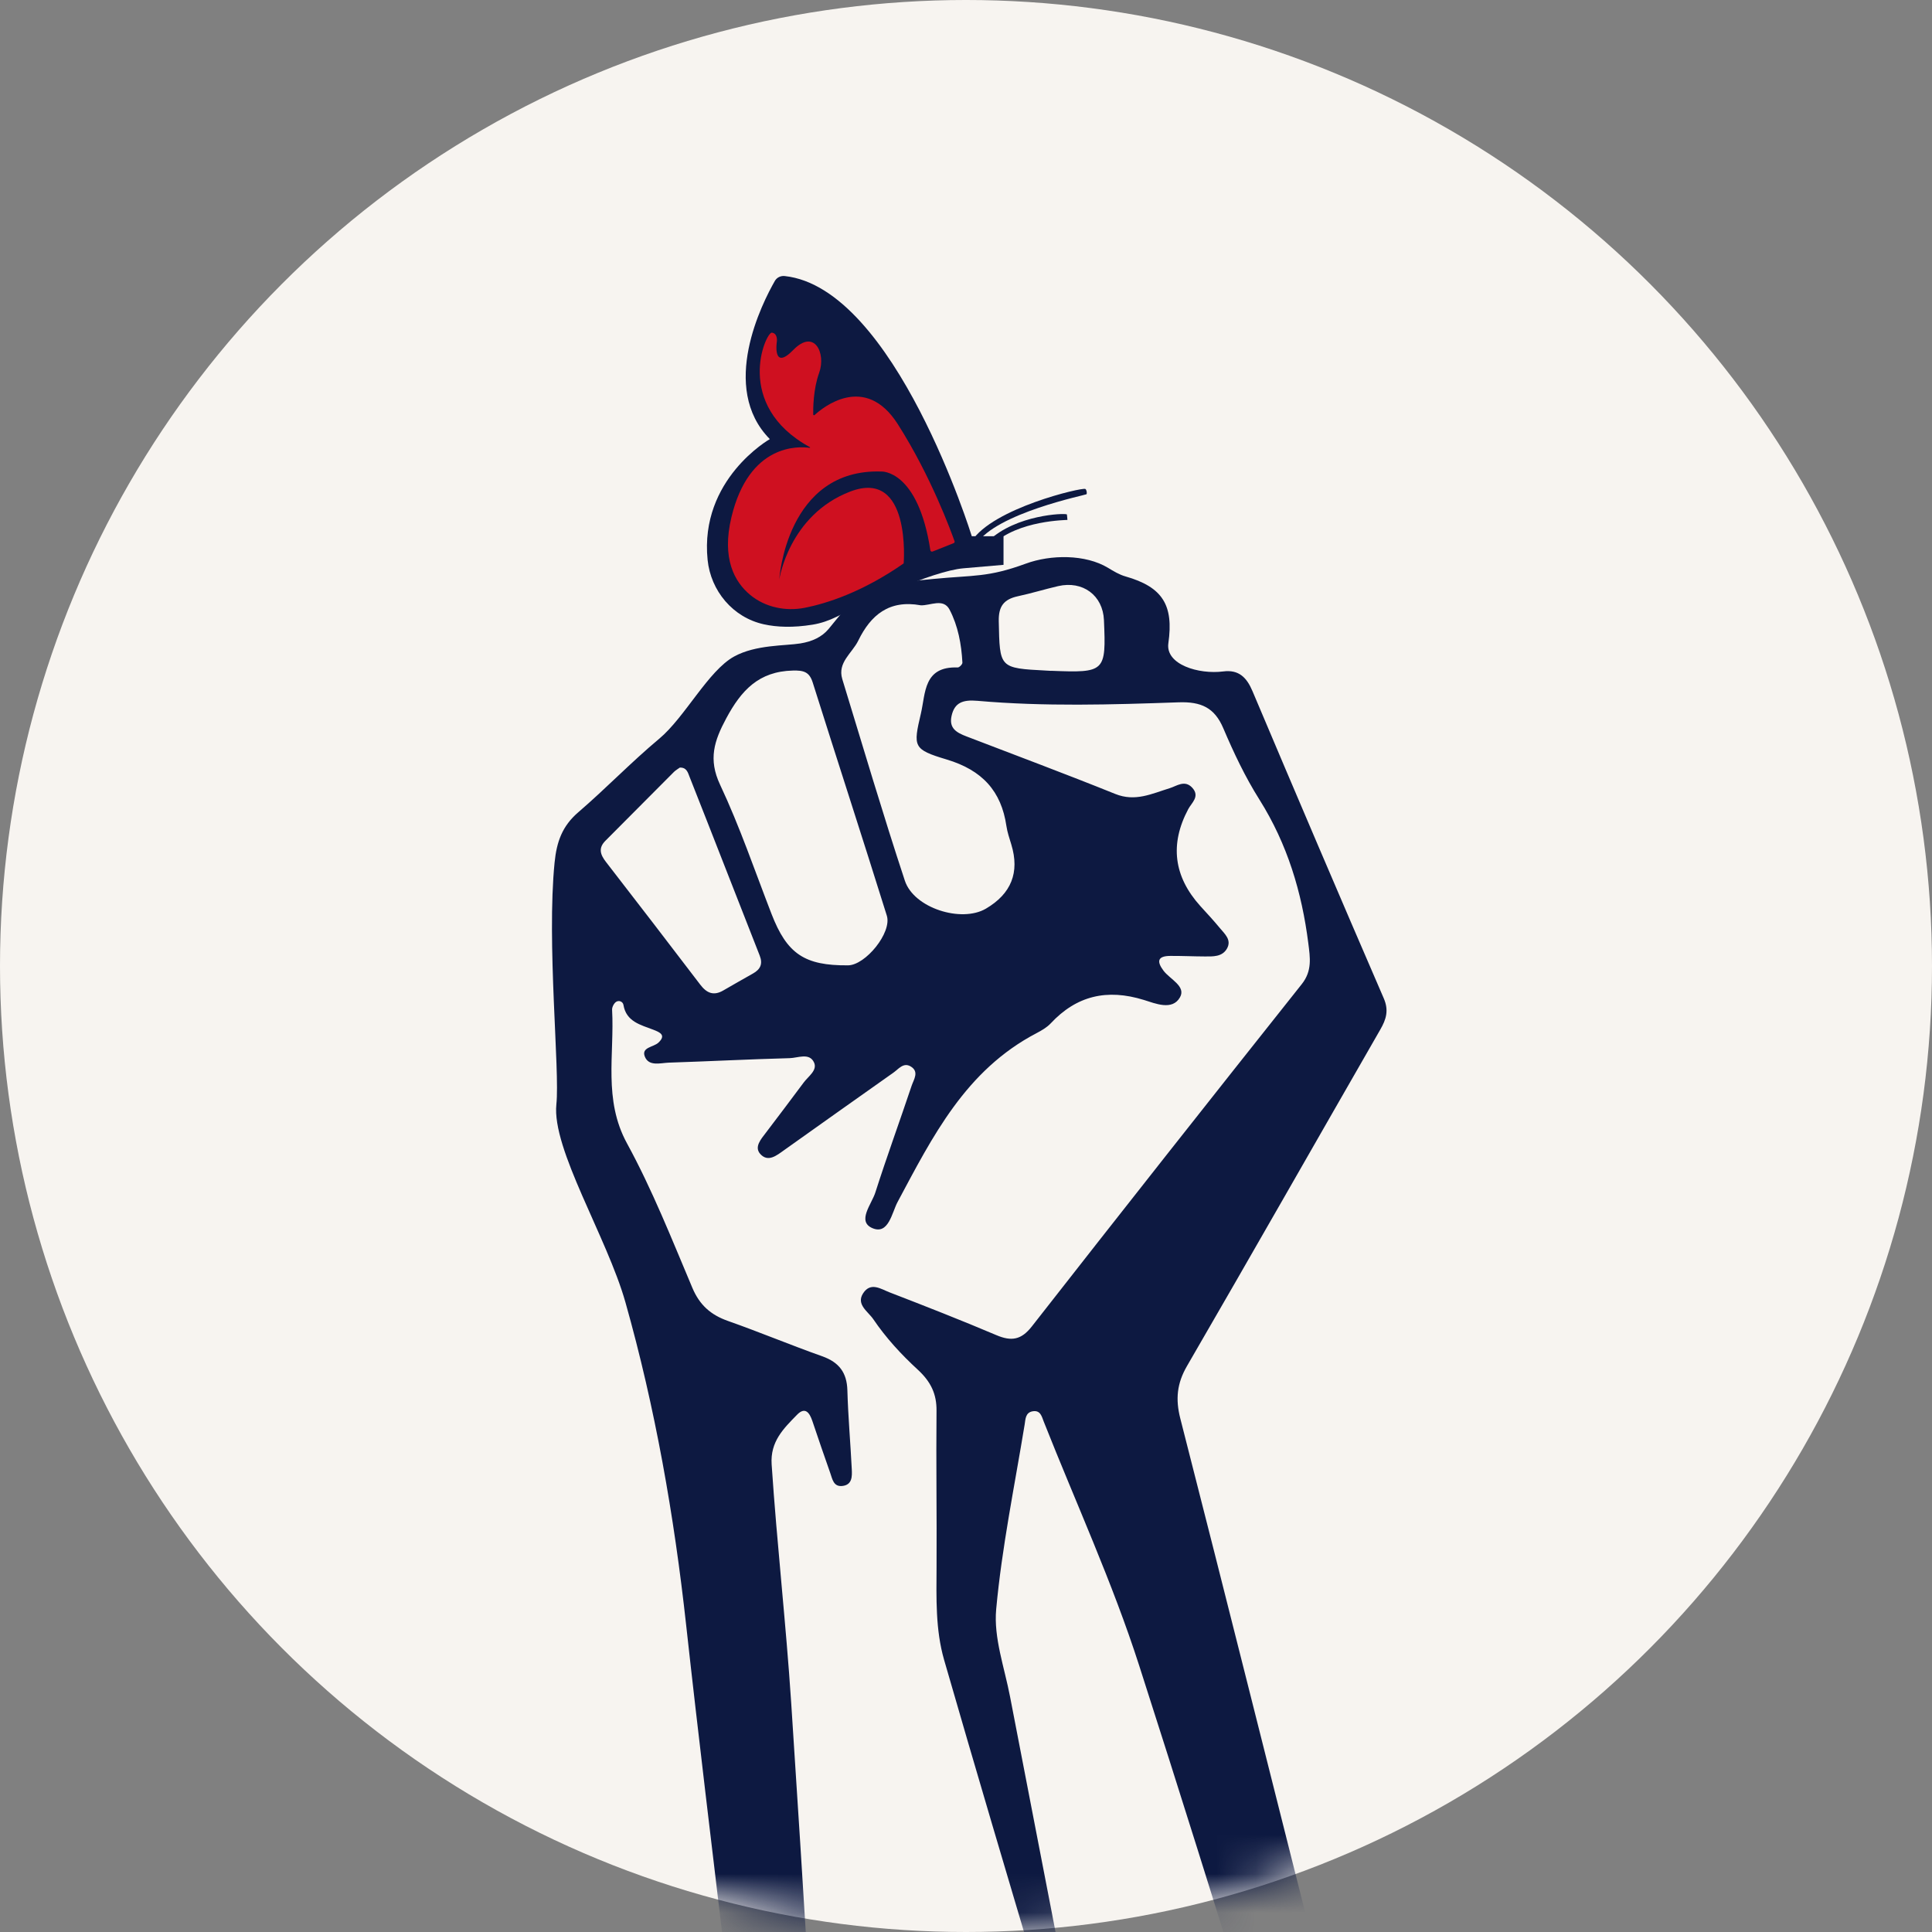 <?xml version="1.0" encoding="UTF-8"?> <svg xmlns="http://www.w3.org/2000/svg" width="50" height="50" viewBox="0 0 50 50" fill="none"><rect x="0" y="0" width="50" height="50" fill="#808080" stroke="none"/><g id="Component 4"><circle id="Ellipse 23" cx="25" cy="25" r="25" fill="#F7F4F0"></circle><g id="Mask group"><mask id="mask0_9698_3862" style="mask-type:alpha" maskUnits="userSpaceOnUse" x="0" y="0" width="50" height="50"><circle id="Ellipse 24" cx="25" cy="25" r="25" fill="#5A375C"></circle></mask><g mask="url(#mask0_9698_3862)"><g id="Vector"><path d="M39.211 70.638C38.381 67.837 37.717 64.995 36.995 62.168C36.012 58.318 35.034 54.466 34.06 50.614C32.889 45.979 31.731 41.342 30.546 36.71C30.419 36.213 30.458 35.804 30.718 35.355C32.398 32.458 34.053 29.548 35.722 26.645C35.875 26.38 35.947 26.148 35.811 25.835C34.666 23.19 33.536 20.54 32.414 17.886C32.265 17.534 32.061 17.324 31.656 17.377C31.022 17.458 30.158 17.199 30.237 16.646C30.377 15.663 30.091 15.192 29.128 14.918C28.968 14.873 28.819 14.782 28.675 14.695C28.09 14.342 27.193 14.349 26.545 14.588C25.564 14.947 25.21 14.881 24.157 14.983C23.268 15.07 22.713 15.123 22.221 15.436C21.97 15.596 21.635 16.052 21.445 16.277C21.267 16.489 21.019 16.602 20.713 16.652C20.316 16.716 19.561 16.682 19 16.99C18.328 17.359 17.726 18.563 17.061 19.118C16.336 19.723 15.681 20.407 14.964 21.023C14.548 21.381 14.406 21.79 14.353 22.32C14.144 24.404 14.492 27.704 14.399 28.578C14.277 29.738 15.708 32.014 16.186 33.703C16.956 36.428 17.447 39.229 17.757 42.052C18.076 44.951 18.431 47.847 18.774 50.743C19.262 54.852 19.753 58.96 20.242 63.069C20.442 64.754 20.635 66.439 20.841 68.123C20.886 68.491 21.014 68.851 21.493 68.803C22.016 68.751 21.942 68.284 21.939 67.91C21.938 67.813 21.933 67.717 21.927 67.621C21.745 64.623 21.565 61.625 21.381 58.627C21.083 53.774 20.796 48.92 20.476 44.068C20.341 42.01 20.107 39.958 19.97 37.899C19.931 37.307 20.277 36.972 20.629 36.612C20.839 36.398 20.952 36.564 21.023 36.773C21.174 37.225 21.33 37.675 21.488 38.125C21.542 38.278 21.571 38.481 21.798 38.457C22.058 38.429 22.053 38.208 22.044 38.024C22.01 37.342 21.949 36.661 21.93 35.979C21.917 35.526 21.718 35.256 21.278 35.1C20.46 34.81 19.66 34.475 18.842 34.187C18.392 34.029 18.106 33.773 17.919 33.331C17.387 32.072 16.883 30.793 16.228 29.593C15.608 28.459 15.905 27.291 15.841 26.134C15.837 26.067 15.885 25.972 15.94 25.931C16.015 25.878 16.12 25.919 16.135 26.008C16.207 26.441 16.577 26.522 16.91 26.65C17.079 26.715 17.248 26.79 17.038 26.985C16.912 27.102 16.594 27.102 16.687 27.342C16.79 27.606 17.09 27.509 17.312 27.501C18.354 27.467 19.394 27.413 20.436 27.385C20.649 27.38 20.943 27.238 21.065 27.492C21.164 27.697 20.92 27.853 20.8 28.015C20.476 28.45 20.149 28.884 19.82 29.316C19.692 29.484 19.514 29.684 19.676 29.865C19.878 30.089 20.101 29.902 20.291 29.767C21.235 29.097 22.177 28.425 23.123 27.759C23.253 27.668 23.379 27.489 23.566 27.598C23.796 27.733 23.648 27.936 23.594 28.096C23.285 29.019 22.95 29.934 22.654 30.861C22.557 31.166 22.171 31.609 22.577 31.784C22.997 31.965 23.082 31.381 23.23 31.106C24.134 29.416 24.989 27.697 26.827 26.737C26.956 26.669 27.092 26.591 27.19 26.487C27.86 25.768 28.649 25.583 29.602 25.878C29.897 25.969 30.34 26.162 30.538 25.81C30.7 25.524 30.279 25.344 30.112 25.122C29.934 24.885 29.952 24.741 30.287 24.739C30.584 24.737 30.882 24.752 31.18 24.753C31.393 24.754 31.626 24.765 31.75 24.556C31.886 24.325 31.693 24.168 31.564 24.011C31.405 23.818 31.233 23.634 31.064 23.448C30.374 22.682 30.27 21.845 30.752 20.939C30.837 20.778 31.061 20.613 30.857 20.388C30.661 20.173 30.453 20.343 30.273 20.398C29.81 20.54 29.381 20.757 28.862 20.547C27.587 20.033 26.297 19.552 25.014 19.059C24.761 18.962 24.551 18.851 24.628 18.521C24.704 18.19 24.91 18.103 25.296 18.137C27.026 18.289 28.766 18.237 30.501 18.176C31.087 18.155 31.432 18.316 31.657 18.843C31.928 19.479 32.223 20.105 32.593 20.692C33.318 21.844 33.692 23.093 33.859 24.412C33.905 24.779 33.964 25.125 33.689 25.47C31.349 28.415 29.02 31.366 26.704 34.328C26.43 34.678 26.176 34.719 25.785 34.553C24.871 34.165 23.946 33.803 23.019 33.445C22.8 33.361 22.533 33.168 22.337 33.471C22.15 33.761 22.466 33.942 22.601 34.141C22.927 34.622 23.322 35.052 23.752 35.447C24.094 35.762 24.242 36.08 24.237 36.514C24.224 37.859 24.246 39.205 24.238 40.55C24.234 41.358 24.208 42.174 24.433 42.956C25.253 45.8 26.096 48.639 26.941 51.476C27.005 51.69 27.031 52.038 27.407 51.927C27.713 51.836 27.616 51.552 27.575 51.34C27.101 48.861 26.614 46.384 26.139 43.905C25.995 43.154 25.713 42.385 25.781 41.649C25.928 40.046 26.257 38.458 26.518 36.866C26.54 36.733 26.535 36.556 26.726 36.524C26.928 36.49 26.961 36.661 27.012 36.791C27.843 38.892 28.791 40.956 29.48 43.099C31.509 49.407 33.434 55.746 35.402 62.072C36.319 65.018 37.248 67.96 38.157 70.909C38.287 71.332 38.543 71.505 38.955 71.397C39.388 71.284 39.303 70.949 39.211 70.638ZM19.486 25.195C19.229 25.34 18.972 25.486 18.717 25.634C18.465 25.78 18.287 25.699 18.122 25.482C17.313 24.419 16.497 23.36 15.68 22.304C15.535 22.116 15.479 21.948 15.669 21.758C16.262 21.165 16.852 20.569 17.444 19.975C17.488 19.932 17.544 19.901 17.592 19.866C17.771 19.855 17.805 20.001 17.845 20.102C18.455 21.643 19.054 23.188 19.661 24.73C19.746 24.946 19.679 25.087 19.486 25.195ZM21.947 24.983C20.819 24.992 20.367 24.685 19.967 23.653C19.533 22.534 19.146 21.392 18.635 20.307C18.326 19.649 18.482 19.173 18.797 18.587C19.183 17.87 19.633 17.375 20.519 17.354C20.799 17.347 20.946 17.387 21.033 17.663C21.668 19.676 22.322 21.683 22.951 23.697C23.088 24.136 22.398 24.98 21.947 24.983ZM24.785 17.274C23.898 17.241 23.956 17.938 23.833 18.465C23.631 19.327 23.627 19.394 24.498 19.655C25.421 19.931 25.914 20.474 26.046 21.378C26.07 21.54 26.125 21.699 26.173 21.857C26.392 22.577 26.173 23.13 25.515 23.516C24.883 23.887 23.653 23.504 23.418 22.793C22.847 21.063 22.331 19.316 21.798 17.574C21.668 17.144 22.054 16.904 22.212 16.579C22.534 15.918 23.01 15.516 23.829 15.665C24.075 15.677 24.414 15.471 24.575 15.778C24.795 16.2 24.882 16.674 24.907 17.149C24.91 17.191 24.826 17.276 24.785 17.274ZM27.208 17.362C27.166 17.359 27.123 17.357 27.081 17.355C25.855 17.291 25.874 17.291 25.848 16.078C25.84 15.694 25.975 15.511 26.341 15.431C26.691 15.356 27.034 15.25 27.383 15.169C28.023 15.021 28.542 15.409 28.57 16.047C28.628 17.389 28.601 17.416 27.207 17.36L27.208 17.362Z" fill="#0D1941"></path><path d="M21.031 16.166C21.247 16.131 21.456 16.058 21.651 15.962C22.329 15.626 24.11 14.778 24.938 14.707L25.971 14.618V13.878H25.15C25.15 13.878 23.164 7.452 20.308 7.144C20.205 7.133 20.105 7.181 20.054 7.269C19.73 7.834 18.607 10.031 19.923 11.364C19.923 11.364 18.1 12.399 18.313 14.491C18.395 15.29 18.964 15.98 19.769 16.157C20.105 16.231 20.52 16.249 21.031 16.166Z" fill="#0D1941"></path><path d="M25.27 14.08L25.147 14.007C25.689 13.153 27.999 12.609 28.088 12.654C28.12 12.67 28.137 12.762 28.118 12.791C28.105 12.81 25.779 13.278 25.27 14.08Z" fill="#0D1941"></path><path d="M25.687 14.094L25.587 13.993C26.293 13.323 27.55 13.274 27.611 13.313C27.614 13.315 27.625 13.455 27.625 13.455C27.611 13.461 26.355 13.459 25.687 14.094Z" fill="#0D1941"></path><path d="M24.135 14.274L24.68 14.057C24.7 14.05 24.71 14.028 24.704 14.008C24.619 13.768 24.097 12.33 23.236 10.979C22.383 9.64 21.28 10.557 21.08 10.742C21.068 10.753 21.047 10.745 21.046 10.728C21.043 10.578 21.046 10.071 21.2 9.648C21.382 9.145 21.078 8.494 20.531 9.056C19.984 9.618 20.105 8.839 20.105 8.839C20.105 8.839 20.135 8.631 19.977 8.609C19.82 8.587 18.968 10.483 20.959 11.572C20.969 11.577 20.966 11.592 20.954 11.59C20.667 11.549 19.388 11.478 18.93 13.382C18.671 14.458 19.011 15.062 19.416 15.397C19.804 15.717 20.332 15.828 20.83 15.729C21.382 15.62 22.309 15.332 23.387 14.581C23.387 14.581 23.589 12.112 22.002 12.722C20.415 13.332 20.167 14.998 20.167 14.998C20.167 14.998 20.348 12.12 22.812 12.203C22.812 12.203 23.758 12.154 24.078 14.242C24.081 14.267 24.109 14.283 24.133 14.274H24.135Z" fill="#CF1020"></path></g></g></g></g></svg> 
